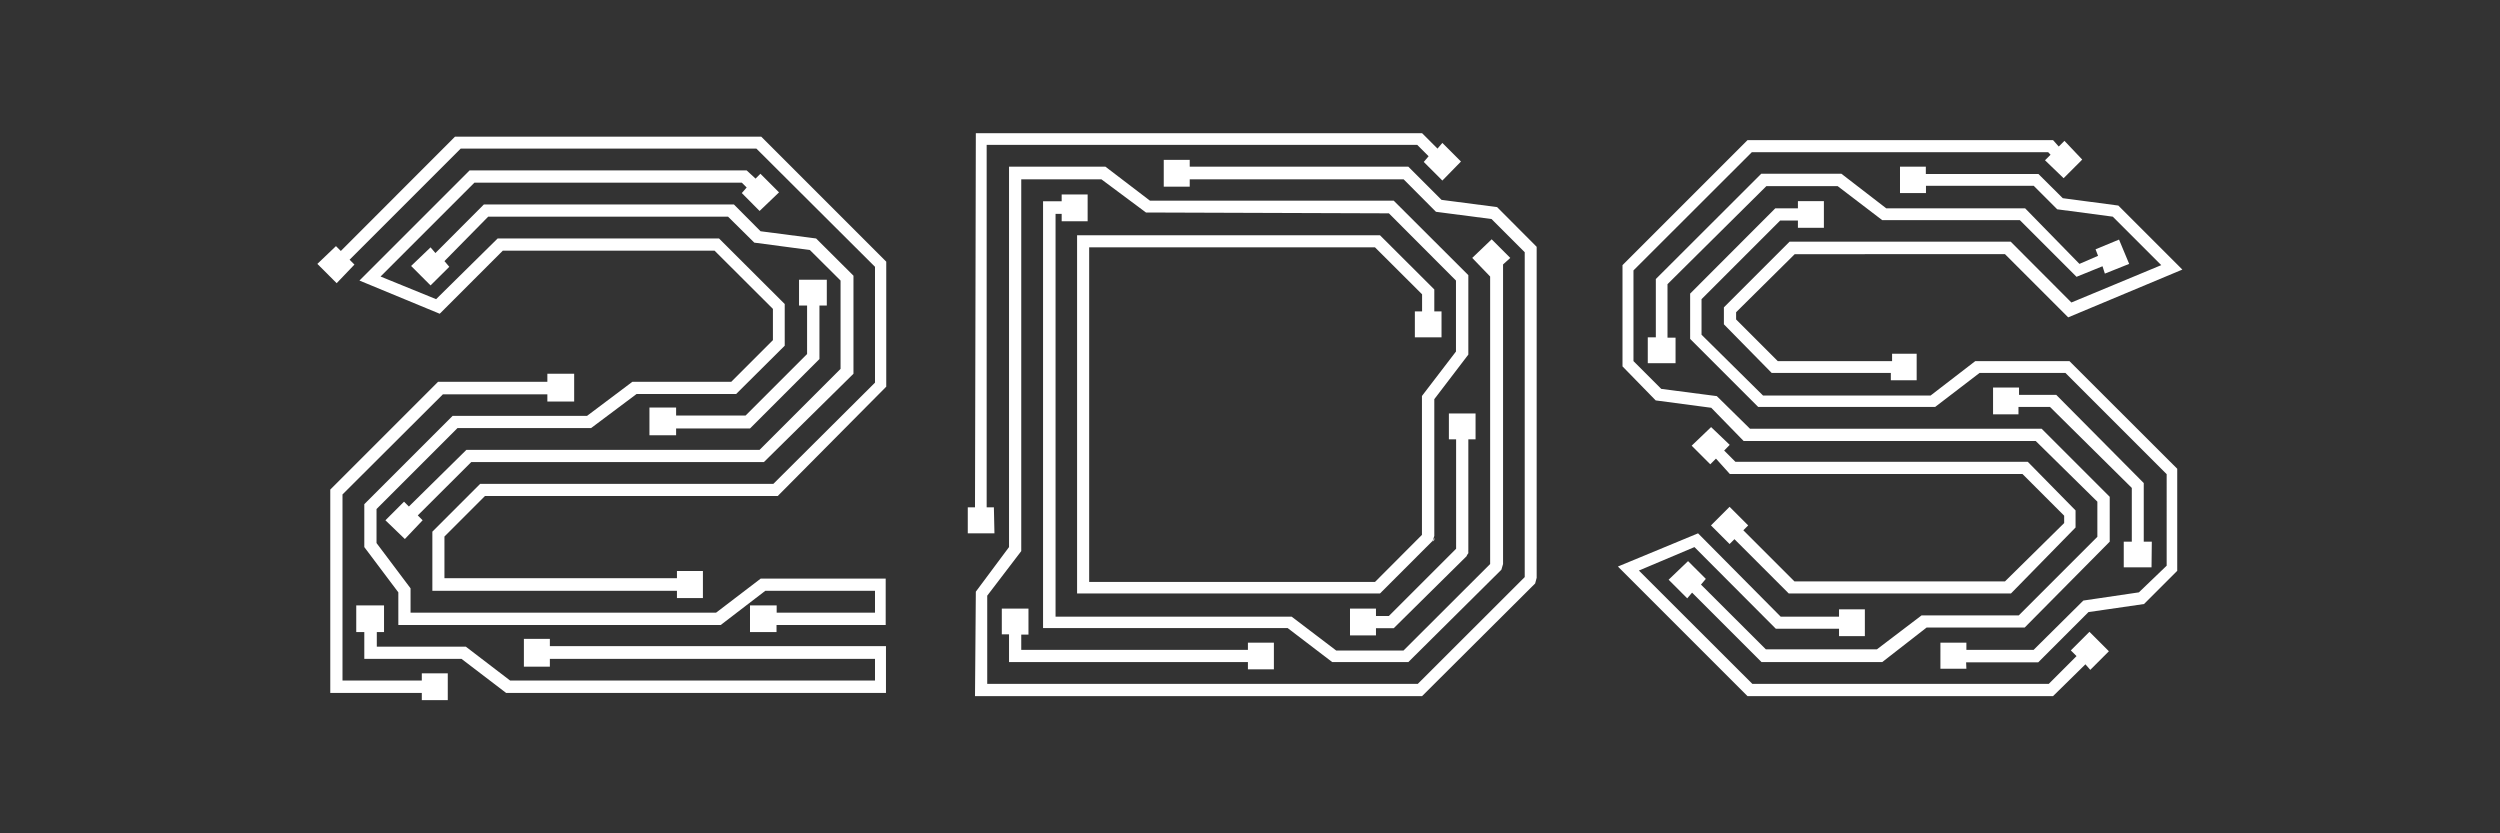 <svg xmlns="http://www.w3.org/2000/svg" id="Layer_2" data-name="Layer 2" viewBox="0 0 180 60"><rect x="0" y="0" width="180" height="60" fill="#333333" stroke="none"/><defs><style>.cls-1{fill:#fff;}</style></defs><title>Artboard 1 copy</title><path class="cls-1" d="M50.61,43.06H48.74v-.52H31.13V38.28l3.44-3.44H55.68L63,27.55V19.21L54.46,10.7H33.17l-8,8,.35.35-1.28,1.34L22.85,19l1.34-1.28.35.35,8.22-8.23H54.81l9,9v9L56,35.71H34.92L32,38.63v3H48.74v-.52h1.87ZM32.24,50.41H30.37v-.52H23.78V35.25l7.76-7.76h7.87v-.58h1.93v2H39.41v-.52H31.89L24.66,35.6V49h5.71v-.52h1.87Zm31.55-.52H36.44l-3.21-2.45h-7V45.51h-.58V43.59h2v1.92h-.52v1.05h6.41L36.73,49H63V47.44H39.59V48H37.72V46h1.87v.52h24.2Zm-7.88-4.38H54V43.59h1.92v.52H63V42.54H55.1L51.89,45H28.68V42.65l-2.45-3.26V36.3l6.36-6.36h9.68l3.26-2.45h7.12l3-3V22.24l-4.2-4.19H36.2l-4.54,4.54L25.88,20.2l7.93-7.93H53.76l.64.59.35-.35,1.34,1.34-1.4,1.34L53.41,13.9l.35-.4-.35-.35H34.16L27.4,19.91l4,1.63,4.43-4.37H51.77l4.73,4.72v3L53,28.37H45.83l-3.27,2.45H32.94l-5.83,5.83V39.1l2.45,3.26v1.75h22l3.21-2.45h9V45H55.91Zm-26.76-6.7-1.4-1.35,1.34-1.34.35.35,4.14-4.08H54.69l5.83-5.83V20.2L58.31,18l-4-.53L52.42,15.6H35.15L32,18.8l.35.41L31,20.55l-1.4-1.4L31,17.81l.35.41,3.49-3.5h18l1.92,1.93,4,.52,2.69,2.68v7.06L55,33.27H33.93l-3.85,3.84.35.35Zm19.53-7.47H46.76v-2h1.92v.58h5l4.43-4.43V22h-.58V20.14h2V22H59v3.85l-5,5H48.68Z"></path><path class="cls-1" d="M71.6,38.4H69.68V36.53h.52l.06-26.94h32.13l1.11,1.11.35-.41,1.34,1.34L103.85,13l-1.34-1.34.35-.41-.82-.82h-31V36.53h.52Zm30.79,11.72H70.2l.06-7.52,2.39-3.21V12h6.94l3.21,2.45h17.55l5.37,5.36v5.72l-2.45,3.21v9.85l-.12.35-3.79,3.79H77.55V16.94H99.36l3.91,3.9v1.58h.52v1.87h-1.92V22.42h.52V21.19L99,17.81H78.42V41.9H99l3.38-3.39v-10l2.45-3.2V20.2L100,15.36,82.51,15.3,79.3,12.91H73.53V39.68l-2.45,3.21v6.35h31l7.7-7.69V18.16l-2.39-2.39-4-.52-2.33-2.34H85.66v.53H83.79V11.51h1.87V12H101.4l2.39,2.39,4,.52,2.85,2.86V41.6l-.11.41ZM91.72,48.19H89.85v-.52H72.65v-2h-.52V43.82h1.92v1.87h-.52v1.1H89.85v-.52h1.87Zm9.68-.52H95.92l-3.21-2.45H75.1V14.49h1.34V14h1.87v1.93H76.44v-.53H76v29H93l3.21,2.44h4.84l6.24-6.23V19.91L106,18.57l1.4-1.34,1.34,1.34-.52.47V40.61l-.12.41Zm-2.33-1.92H97.2V43.82h1.87v.53H100l4.84-4.84V31.63h-.52V29.77h1.92v1.86h-.52v8l-.12.41-5.25,5.19H99.07ZM103.15,39l.12-.29v.17ZM105.6,40l.12-.35v.18Z"></path><path class="cls-1" d="M147.82,50.12h-22l-9.33-9.33,5.77-2.39,5.95,6h4.2v-.53h1.86v1.93h-1.86v-.53h-4.55L122,39.39l-4,1.69,8.17,8.16h21.34l2-2-.41-.41,1.34-1.34,1.4,1.4-1.34,1.34-.35-.4Zm-12.3-2.45h-8.69l-5-5-.35.41-1.34-1.34,1.4-1.34,1.28,1.28-.35.41,4.67,4.66h8l3.21-2.44h7l5.66-5.66V36.12l-4.44-4.37H125.54l-2.33-2.39-4-.53-2.39-2.45V19.09l9-9h22l.41.46.41-.41,1.28,1.35-1.34,1.34-1.34-1.29.4-.4-.17-.18H126.13l-8.52,8.51V26l2,2,4,.52L126,30.87h21l4.9,4.9V39l-6.12,6.18h-7.06ZM120.64,26.15h-2V24.29h.58v-4.2l7.59-7.58h5.77L135.81,15h10l3.91,4,1.34-.58-.18-.47,1.69-.7L153.3,19l-1.75.7-.17-.53-1.87.76-4.08-4.08h-9.91l-3.21-2.45h-5.13l-7.12,7.06v3.85h.58Zm20.94,22h-1.87V46.27h1.87v.52h4.84L150,43.24l4-.59,2-1.92V34.14l-7.29-7.29h-6.18l-3.2,2.45H126.59l-4.9-4.9V21.14L127.82,15h1.63v-.52h1.87v1.92h-1.87v-.52h-1.28l-5.66,5.66v2.56l4.43,4.38H139L142.22,26H149l7.76,7.75v7.35l-2.39,2.39-4,.58-3.62,3.62h-5.19Zm3.21-5.42h-16l-3.91-3.91-.35.35-1.34-1.34,1.34-1.34,1.34,1.34-.35.35,3.68,3.68h15.16l4.26-4.2v-.53l-3-3H124.55l-1-1.11-.41.41-1.34-1.34,1.4-1.34,1.34,1.28-.4.41.81.81H146l3.44,3.5v1.23ZM138,27.38h-1.86v-.53h-8.58l-3.44-3.5V22.13l4.73-4.73h15.92l4.37,4.38,6.47-2.69-3.49-3.49-4-.53-1.69-1.69h-7.76v.52H136.8V12h1.86v.53h8.11l1.75,1.74,4,.53,4.61,4.61-8.22,3.44-4.55-4.55H129.22L125,22.48V23l3,3h8.23v-.53H138Zm16.91,13.47h-2V39h.58V35.13l-5.89-5.83h-2.27v.53H143.5V27.9h1.87v.53h2.68l6.3,6.35V39h.58Z"></path></svg>